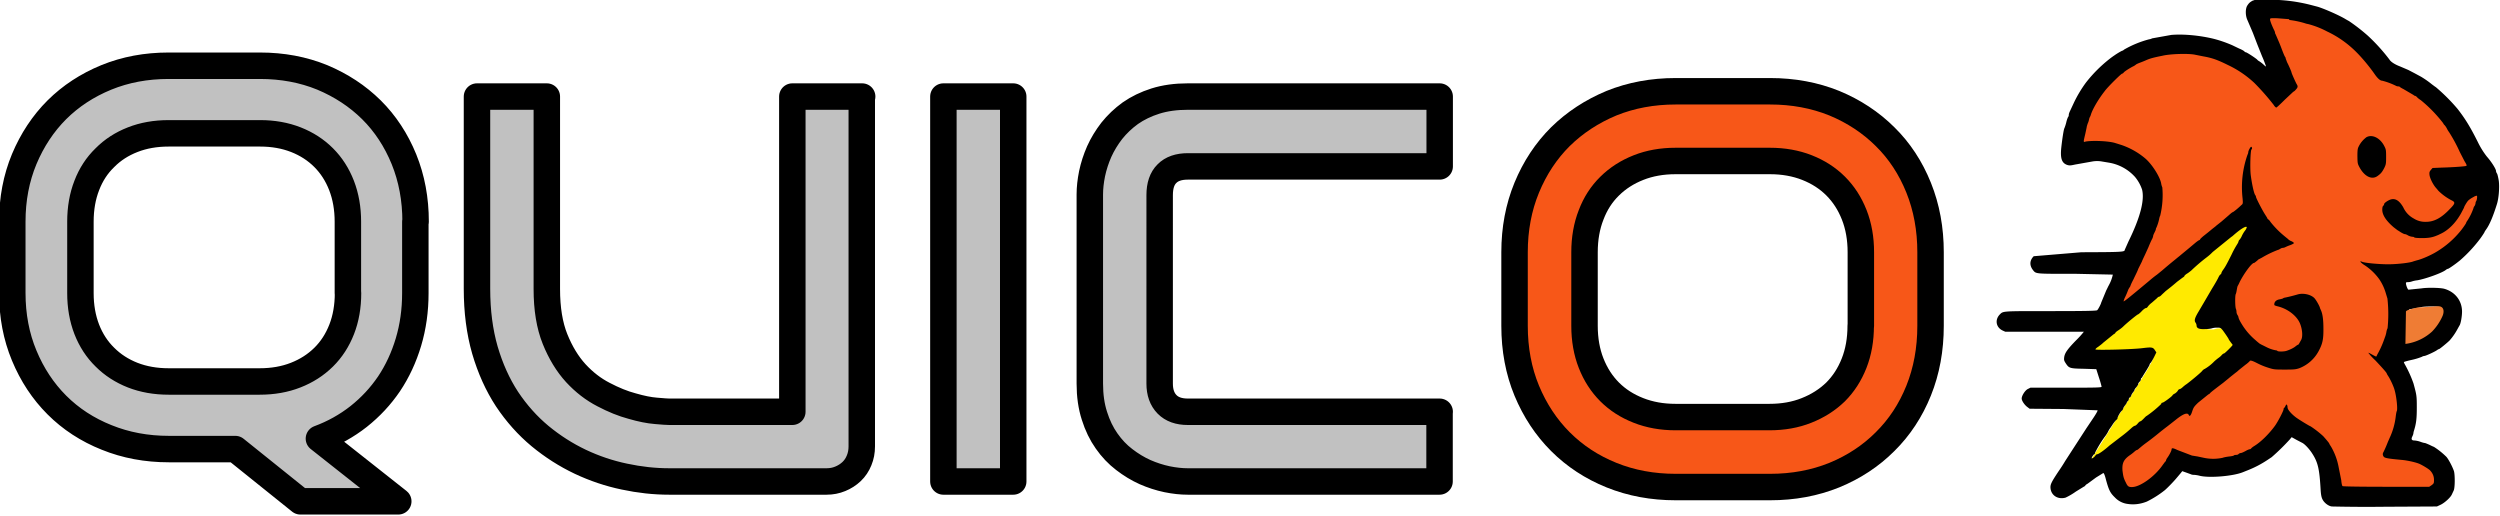 <svg xmlns="http://www.w3.org/2000/svg" width="1890" height="390" stroke="#000" stroke-linecap="round" stroke-linejoin="round" fill="#fff" fill-rule="evenodd"><g fill-rule="nonzero"><path d="M1637.8 214.7l70.7-58 1 1.3-23.6 41.7-18.5 32.5c-2.2 3.7-4.4 6.8-3 11.7 1.3 5.2 4.6 5.2 8.4 5.2 1 .1 2.3-.7 3.5-.8 11.4-1 14.6 1.2 21 15.7-40 33.8-81.4 66-122.8 98.2l-1.7-1.5c1.2-2 2.4-4.2 3.7-6.3l46.4-74c1.7-2.7 3-5.5 4.5-8.3 1.8-4 .1-7-4-6.8-7.5.3-15 1.5-22.4 1.8h-23.7c-.6 0-1-.7-2-1.4l29.2-24 31.3-26c.5-.4 1.2-.6 2-1.2z" stroke="none" fill="#ffea00"/><path d="M1769.4 368l-3.3-18.7c-3.3-13.7-12.5-22.7-24.5-29.3-6-3.2-12-6.6-14.4-14.4-6.3 18-17.7 30.8-35 37.5-17.6 6.8-34.5 4.5-50.4-3.6-4.5 6.2-8.5 13-13.7 18.6-3.7 4-8.8 7-13.7 9.7-5.7 3-10.2.6-11.4-5.8-.4-2.2-.8-4.5-1-6.7 0-3.4.5-6.5 3.6-9l33.4-26.6c2.4-2 5-4 7.7-5.4 2-1 4.8-1.3 8-2 1.5-8.8 10.7-12.4 17.5-18l18.4-15 10-8c10 6.4 20.6 9.2 32 7.3 11.6-2 18.8-9.8 22-20.8a41 41 0 0 0-4.8-32.5c-1.8-3.3-4.6-4.4-8-4l-18.5 3c-2 .4-3.5 2.2-5.8 3.7l13 6c8 4.6 12 15.8 7.6 23.3-3.4 5.7-11.4 9-19 7-15.5-3.7-33.3-22-30.7-40.8 1.6-12 6.4-22.8 18-29l25.6-13.5a72 72 0 0 1-26.5-30.6c-6-13-7.2-26.6-5.4-40.7-.5-.1-1-.2-1.5-.2-1.3 5.3-3.4 10.6-4 16l-.3 23.7c-.1 1.4-1.4 3-2.5 4-13.2 11-26.5 22-39.7 32.8l-43.4 36.2-6.2 4.2 5.3-12.2c8.4-17.2 16.7-34.4 22.6-52.6 5.3-16.6 2.5-31.6-9.7-43.8-8.2-8.3-18.7-13.2-30.7-14l-17.2-1.3 2.5-12.2c2.4-11 8.2-20.7 15.5-28.8 12-13.2 26.8-21.7 45-24.2a79 79 0 0 1 57.8 13.8 103 103 0 0 1 25.9 26.8c4.6-4.3 9.2-8.4 13.7-12.6 1.7-1.6 2.7-3 1.5-6l-19.5-48c-.3-.5-.4-1-.7-2 13-.6 25 1.7 36.5 6a94 94 0 0 1 44.7 36.7c1.6 2.2 4.2 4.4 6.8 5.2a80 80 0 0 1 37.2 22.9c6 6.8 11 14.8 16 22.6 3.8 6.2 6.6 13 10.3 20.4l-22.6.7c-6.2.1-8 2.5-5.6 8.2 3 7 7.8 12.4 14.5 16l4.5 2.3c-3.7 5.8-8.2 10.4-14 13.3-11.4 5.5-22.2-.6-26.3-9.7-2.5-5.6-7.2-7-11.6-4.5-3.8 2.4-4.6 8.3-1.6 13a34 34 0 0 0 38 14c8.3-2.7 15-8 19.2-16.2 1.3-2.5 2-5.3 3.8-7.5 2-2.7 4.6-5 7.5-7.8 3.5 11.3-14 35.3-31 44.8-17 9.5-35.4 10.3-54.4 7.8 15.2 10.5 20.7 25.3 19.4 42.5-.8 11-3.8 21.6-11.2 30 4 5.4 8.8 11.2 12.5 17.5 6.4 10.8 6.6 22.5 2.7 34.2-2 6.3-5 12.5-7.3 18.7-2 5.4-1.2 6.4 4.5 7l17.6 2.4c6 1.7 12.2 3.6 15 10.2 2.2 5 1.3 7.2-4.8 8.8-20.7 0-40.6 0-60.5-.1-1.6 0-3.2-.4-4.8-.7m31.2-263c-.4-.4-.7-.8-1.4-1.8-5.7-5.8-10.5-5.4-14.7 1.7-4.3 7.3-2.5 14.4 1.3 21.3 3.3 6 9 6.6 14.3 1 4.2-6 6-12 2-19 0 0 .1 0 0-.6l-1.7-2.2s.1 0 .1-.6z" stroke-linejoin="miter" stroke-linecap="butt" fill="#f75718" stroke-width="9" stroke="#f75718"/><g stroke="none"><path d="M1703.4.3c-2.5 1.3-3.2 2-4.5 4-1.5 2.5-1.4 7.7.2 11l2.4 5.6 1.7 4 3.3 8.6 3.6 9c1.5 3.3 3 7.6 3 7.7-.1.2-1-.5-2-1.5a24 24 0 0 0-3.1-2.4c-.8-.4-1.4-1-1.4-1 0-.5-8-5.8-8.8-5.8-.4 0-.8-.3-1-.6-.3-.4-2-1.4-4-2.2l-5.2-2.5a94 94 0 0 0-13.8-4.8c-10.5-2.6-23-3.8-32.3-3L1627 29c-.7.4-1.7.7-2.2.7a77 77 0 0 0-19 7.8c-.4.4-1 .8-1.2.8-.5 0-4.5 2.4-6 3.5a62 62 0 0 0-3.6 2.6 105 105 0 0 0-18 18 93 93 0 0 0-9.2 15.4l-2.8 6c-.5 1-1 2.3-1 3s-.2 1.3-.4 1.5c-.2.1-1 2-1.5 4.2a33 33 0 0 1-1.4 4.4c-.5.6-1.7 8.4-2.4 15-.8 8 .5 11.4 4.5 12.8 1.7.5 2.4.5 6-.3l13.5-2.4c2.2-.3 4.2-.3 6.2 0l6 1a34 34 0 0 1 19.6 10.8 30 30 0 0 1 5.3 9.5c2 8-1.3 21-10.3 39.3l-2.8 6.3c0 1.6-2 1.7-32.8 1.8l-36 3c-3 3-3.4 6.7-.7 10.3 2.5 3.2 1.4 3 32.5 3l28 .6a29 29 0 0 1-3 8c-.2.4-.7 1.3-1 2l-1 2-3.8 9.2c0 .6-2 4.7-3 5.7-.3.5-8 .7-35 .7-37.3 0-36-.1-38.7 2.6-3.8 4-2.8 9.6 2 12l2.2 1h29.6 29.8a72 72 0 0 1-5.9 6.5c-6.6 6.8-8.6 9.6-9 13-.2 1.8-.1 2.4 1.3 4.5 2.4 3.6 3 3.8 13.8 4l9.2.3 2 6.3c1.2 3.5 2 6.7 2 7-.2.6-4.2.7-27 .7H1535l-2 1c-2 1-4.6 5-4.6 7.2 0 1.6 2 4.6 4 6.2l2 1.5 25.6.2 25.8 1c.1.5-1.6 3.4-3.8 6.6l-4.7 7-10.5 16.2-5.5 8.5a132 132 0 0 1-5.1 7.9c-5.5 8.3-6.3 10-6 12.8.6 5.5 5.7 8.6 11.4 7a51 51 0 0 0 7.8-4.6l6.5-4c.3 0 .5-.2.5-.4s.8-1 1.8-1.5l6.4-4.7 5.5-3.4c.5.1 1.2 1.7 2 5 2.2 8 3.2 10 6.7 13.4a16 16 0 0 0 9.9 5c4.7.7 9.5.1 14.3-1.8a75 75 0 0 0 13.7-8.7c2.6-2.3 6.7-6.6 8.7-9l3.2-3.8 1.2-1.5 2.8 1 3.6 1.3c.5.3 1.5.5 2.4.5s3 .3 4.4.7c7.3 1.8 25.2.3 32.6-2.7l3.5-1.4a80 80 0 0 0 15.3-8l3-2a164 164 0 0 0 13.6-13.3l1.5-1.8 3.6 2 4.4 2.3c2 1 5.4 4.7 7.5 8 4.4 6.8 5.5 11.7 6.4 27.5.2 3.5.6 5.6 1.3 7 1.2 2.7 4.5 5.3 7.2 5.6a1188 1188 0 0 0 40.7.2l38.7-.2 3-1.4c3-1.5 7.3-5.4 8.3-7.7l1.4-3c1-2 1-11.8.2-14.6-1.2-3.5-4-8.8-5.7-10.8a57 57 0 0 0-9.5-7.6c-.2 0-1.7-.7-3.3-1.5-1.6-.7-3.2-1.4-3.6-1.4s-2-.4-3.5-1a18 18 0 0 0-4.4-.9c-2 0-2.5-1-1.5-3 .5-1 .8-2 .8-2.2a10 10 0 0 1 .4-2c1.8-5.7 2.2-9.4 2.2-17.7 0-8.8-.1-9.4-2.5-18.2a90 90 0 0 0-6.4-14.2c-.6-1-1-2-.8-2 .1-.2 3-1 6.2-1.7a47 47 0 0 0 7.2-2.2c.7-.4 1.6-.7 2-.7 1 0 7.5-3 9.3-4.2.8-.6 1.6-1 1.8-1 .5 0 6.5-5 8-6.5a45 45 0 0 0 5.9-8.5l1.5-2.7c1-1.2 2-7 2-10.6 0-8.2-5.2-15-13.5-17.3-3-.8-12.7-1-17-.3l-10 1c-.8-.3-2.3-4.6-1.8-5.4.1-.2.8-.3 1.5-.3.8 0 2-.2 2.8-.5a21 21 0 0 1 4.2-.9c6-1 18.6-5.5 21.5-7.8a4 4 0 0 1 1.7-.9c.5 0 5.2-3.2 9-6.3a107 107 0 0 0 15.5-16.7c1.8-2.5 3.2-4.7 3.2-5 0-.1.6-1 1.3-2 2.6-3.7 5.2-10 8-19 1.4-4.5 2-12.5 1.4-17.4-.4-2.5-1-5-1.3-5.5-.4-.5-.8-1.5-.8-2 0-1.4-3.2-6.7-7-11a61 61 0 0 1-6.7-10.8c-6-12-9.8-18-15.4-25.2a140 140 0 0 0-16.4-16.4c-1-.6-2.2-1.6-2.8-2a69 69 0 0 0-8.4-5.9l-5-2.7-4.6-2.4-6.3-2.7c-4-1.5-7-3.5-8-5.2a139 139 0 0 0-16.3-18 141 141 0 0 0-14.3-11.1c-.8-.4-2.2-1.2-3-1.7-5.5-3.2-16.7-8-21-9.2l-4.6-1.2a125 125 0 0 0-31-4c-10.3-.2-11-.2-13 .7zm27.3 14.8a66 66 0 0 1 11.9 2.5 12 12 0 0 0 2.4.6 67 67 0 0 1 14.3 5.6 78 78 0 0 1 22.3 15.8c4.6 4.6 10 11.2 13.6 16.4 2.3 3.3 4.2 5 5.7 5a53 53 0 0 1 10.5 3.9c.3.2 1 .4 1.5.4.7 0 1.2.2 1.4.4.2.3 1.4 1 2.8 1.7l7.5 4.4c.4.4 1 .7 1.3.7.2 0 1 .5 1.4 1 .5.6 1.8 1.6 2.8 2.2a105 105 0 0 1 17 17.5c0 .2.5 1 1 1.4.6.6 1.2 1.6 1.6 2.3.3.6 1 2 1.8 3a119 119 0 0 1 8.1 15l3.6 7c1.6 2.6 1.7 3 1.4 3.5-.4.3-8 1-18.4 1.3l-7.2.3-1.3 1.5c-1 1.3-1.2 1.7-1 3.7.3 2.5 2.5 7 4.6 9.5a81 81 0 0 1 2.2 2.6 41 41 0 0 0 9.6 7c3.4 1.6 3.3 2.4-1.7 7.4-6 6.2-11.4 9-17.3 9a16 16 0 0 1-9.3-2.5 18 18 0 0 1-7.9-8.4c-3-5.2-6-7-9.5-6-2.2.7-5 2.7-5 3.5 0 .4-.3 1-.7 1.3-.5.4-.7 1.5-.7 3 0 4 3 8.4 8.6 13.2l3 2.3c.1 0 1.2.7 2.4 1.5 1.2.7 2.5 1.4 3 1.4s1.6.4 2.5 1a9 9 0 0 0 3.2 1c.7 0 1.4.2 1.5.5.2.3 2.7.5 5.8.5 5.2 0 8.2-.6 11.4-2 .6-.2 1.5-.6 2.2-1 6-2.6 11.8-8.2 16-15.8l2.2-4.2c0-.7 2-4 3-5.2.7-.7 1.8-1.5 2.6-2l2.5-1.4c.7-.3 1.4-.5 1.6-.4.5.3 0 3.6-.6 4.2-.2.3-.4 1-.4 1.5a6 6 0 0 1-.7 2c-.4.4-.8 1.2-.8 1.5a43 43 0 0 1-4.6 9.5c-.6.8-1 1.6-1 1.8 0 .4-3 4.7-4.4 6.3a69 69 0 0 1-17.6 15.3c-4.8 3-12 6-15.2 6.7l-2.7.8c-2 1-12 2.2-19 2.2s-18.3-1-20-2c-.6-.2-1-.3-1-.2-.4.3 1.6 2 3.3 3a42 42 0 0 1 11 10.6 37 37 0 0 1 4.7 9.9l1.4 4.6a106 106 0 0 1 .1 22.5c-.3.4-.6 1.4-.8 2.3a21 21 0 0 1-.8 3.4l-1.3 3.6a66 66 0 0 1-4.8 10.4l-.7 1.5c-.2.4-1-.1-4.5-2-1-.6-1.6-.8-1.6-.6a47 47 0 0 0 5.2 5.6c5 5.3 8.7 9.4 8.7 10 0 .2.5 1 1 1.8 1.4 2 4.3 8 5 11 1.4 5 2.3 14 1.6 15.5-.3.6-.6 2.3-.8 4a52 52 0 0 1-4.6 16.3l-1.4 3.2a93 93 0 0 1-3.3 7.6c-.8 1.2-.6 2.5.3 3.6 1 1 4 1.4 13.6 2.3 3.7.3 9.7 1.6 12.6 2.7 2.2.8 7 3.7 8.5 5 2 2 3.2 4.4 3.2 7.4 0 2.5-.1 2.7-1.8 4l-1.8 1.2H1804c-18 0-32.8-.2-33-.5-.4-.2-.8-2-1-4.4l-2-10a48 48 0 0 0-5.7-15.4c-.8-1.2-1.4-2.2-1.4-2.4 0-.3-2.6-3.4-4.6-5.6a74 74 0 0 0-9.5-7.4c-.5 0-8.4-4.8-11-6.7-3.6-2.7-6.4-6-6.4-7.5 0-.8-.2-1.7-.5-2-.3-.5-.5-.4-1 .6-.3.7-.7 1.4-1 1.6-.3.1-.5.6-.5 1 0 1.3-4.4 9.7-6.6 12.7-4.6 6.3-10.8 12.3-15.6 15.2-1 .6-2 1.4-2.3 1.8-.2.3-.7.6-1 .6-.4 0-2 .6-3.3 1.4-1.5.8-3 1.5-3.7 1.5-.4 0-1 .3-1.5.7-.3.4-1 .7-2 .7-.7 0-1.4.2-1.6.4-.1.3-1.7.6-3.5.8s-4 .6-5 1a34 34 0 0 1-14.2 0l-4.7-1-4.3-.7-11-4.2c-3.3-1.6-4.4-1.7-4.4-.4 0 1-1.8 4.4-3.2 6.3-.6.8-1 1.8-1 2 0 .3-.3.8-.7 1l-1.7 2.3c-6 8.8-17 16.6-23 16.8-2.8.1-3.6-.4-5-3.5-1.7-3.2-2-5-2.5-9-.4-5.8 1-8.5 6.2-12a33 33 0 0 0 3.1-2.5c.7-.6 1.4-1 1.6-1 .3 0 .8-.4 1.3-.8a86 86 0 0 1 4.9-4 196 196 0 0 0 10-7.7 225 225 0 0 1 7-5.5l6-4.7c5.4-4.4 9-6 10-3.8.6 1.5 1.6.5 2.6-2.7 1-3 1.4-3.6 4.5-6.6l7.8-6.3c.3 0 .7-.3 1-.6.4-.7 3-2.7 10-8l4.3-3.5c.4-.4 3.7-3 5.2-4.2.3-.2 1.4-1 2.4-2l5-4a21 21 0 0 0 3.3-2.8c.3-.8 2-.3 5.5 1.5a52 52 0 0 0 8.2 3.4c4.4 1.4 4.8 1.5 12.5 1.5 7.3 0 8.4-.1 11.2-1a28 28 0 0 0 14.7-13c3-5.6 3.7-9 3.6-17.2 0-6.4-.6-10.8-1.8-13.5l-.8-1.8c0-1-3-6.4-4.4-7.7-2.8-2.7-8.5-3.8-12.5-2.6a121 121 0 0 1-9.1 2.3c-.8.1-1.7.4-2 .7-.3.2-1.5.5-2.5.7-2.6.4-4.3 2-4 4.3 0 .2 1.2.7 2.6 1 7.3 1.8 14 6.8 16.6 12.5 2 4.5 2.5 10.5 1 13l-1.4 2.5c-.3.6-.7 1-.8 1-.3 0-1 .5-1.7 1-1.3 1.2-4 2.6-7 3.6-2 .7-6.5.7-7 .1-.2-.3-.8-.5-1.4-.5a25 25 0 0 1-6.5-2.2l-3-1.5c-1.3-.6-2.6-1.3-3-1.7a51 51 0 0 1-2.7-2.3 49 49 0 0 1-10.4-12.2c-1.4-2.2-2.4-4.4-2.4-5 0-.4-.4-1.2-.7-1.7-.4-.5-.8-1.6-.8-2.3 0-.8-.2-1.8-.4-2.3-.7-1.2-.8-10-.2-11.2.3-.5.6-2 .8-3.2.2-1.3.5-2.7.7-3 .3-.5 1-1.8 1.5-3 3-6 9-14.4 10.8-14.4.3 0 1-.6 2-1.4s1.6-1.5 1.8-1.5 1-.5 2-1a77 77 0 0 1 12.4-6c.3 0 1-.4 1.5-.7.6-.4 1.4-.8 2-.8.4 0 1.2-.2 1.7-.4.4-.2 2-1 3.8-1.6 1.7-.6 3-1.4 3-1.6.1-.2-.8-1-2-1.5a7 7 0 0 1-2.4-1.5c-.1-.2-1.6-1.3-3-2.5a68 68 0 0 1-10.3-10.5c-.6-1-1.4-1.8-1.8-2-.3-.2-.6-.6-.6-.8s-1-1.7-2-3.3c-2-3.2-6.6-12-6.6-13 0-.4-.2-.8-.4-1-1-1-2.5-7.7-3.5-15-.7-5-.3-19 .5-19.7.7-.3.5-2-.2-2-.5-.2-2.2 3-2.2 4 0 .3-.2 1.3-.6 2a74 74 0 0 0-3.7 33.1c.3 3.7.3 4-1 5-2 2-6 5.3-6.5 5.3-.2 0-1.5 1-2.8 2.2l-5.8 5-3.8 3c-.2.3-1.7 1.4-3.2 2.6-1.4 1.2-4 3.3-5.8 4.7s-3.2 2.8-3.2 3c0 .3-.4.6-.8.7-.5.2-1.6 1-2.6 1.8l-5 4.2a921 921 0 0 1-5.2 4.3l-2.4 2c-.3.2-1.5 1.2-2.7 2.2a355 355 0 0 0-10.3 8.6c-1.3 1-3 2.5-4 3.2a72 72 0 0 0-4.9 3.9c-16.5 13.8-19.8 16.4-20 16a16 16 0 0 1 1.3-3.4 58 58 0 0 0 2-4.7c.3-1 1-2 1.3-2.5.3-.3.6-1 .6-1 0-.3 1-2.6 2.4-5.2 1.2-2.7 3-6 3.5-7.7l1.8-3.6 1-2c.2-.7 1.3-3 2.4-5.3l2.5-5.5c1-2.5 2.2-5.2 3-6.6.3-.7.6-1.7.6-2 0-.4.5-1.5 1-2.5s1-2 1-2.4c0-.3.2-1 .5-1.4a36 36 0 0 0 2-6.3c.2-1.2.6-2.4.8-2.6a66 66 0 0 0 1.6-21.5c-.2-.3-.6-1.5-.8-2.6-.7-5-7-15-12.3-19.4a56 56 0 0 0-17.8-10l-4.8-1.5c-5.2-1.6-18-2-22.7-1-1.3.3-1.3.3.2-6l1-4.7c.1-1 .5-2 .8-3 .4-.8.8-2 1-3s.5-1.7.7-2 .5-1 .7-1.7c1.2-4 5.5-11.5 10.6-18 2.2-3 12.3-13 13-13 .2 0 1-.4 1.3-1 1-1 4.2-3 6.8-4.4a10 10 0 0 0 2.4-1.5c.2-.2 1.4-.8 3-1.4a82 82 0 0 0 4-1.6c3.2-1.4 4.7-2 13.2-3.7 6-1.4 19.7-1.8 24.6-.7l6 1.2c6.8 1.2 10.7 2.6 18.4 6.4a78 78 0 0 1 20.3 13.7 182 182 0 0 1 14.6 16.6c.7 1.2 1.6 2 2 2 .3 0 3.2-2.7 6.5-6l6.4-6c.3 0 1.2-.7 2-1.7 1.4-1.5 1.5-2.4.6-3.8-.5-.7-4-8.4-4-9 0-.4-1.7-4.5-3.4-7.8l-1-2.7c0-.4-.2-1-.4-1.2-.4-.4-1.5-3-3.2-7.6l-1.2-3-2.8-6.5c-.3-.5-.5-1-.5-1.4s-.4-1.4-1-2.5c-2-4.3-3-7.2-2.7-7.8.2-.6 1.2-.6 5.4-.5l9 .7zm-32.3 157c0 .4-.4 1.2-.8 1.8a22 22 0 0 0-3 5c-.5 1-1.3 2.2-1.7 2.5-.3.3-.6 1-.6 1.2 0 .4-.6 1.5-1.2 2.4a70 70 0 0 0-4.1 7.6c-4 8-5 9.6-6.4 11.5-.7 1-1.2 2-1.2 2.3s-.4 1-1 1.3c-.4.4-1 1.4-1.4 2.3s-2.4 4.5-4.6 8l-5.6 9.6-4.7 8c-3 5-3.4 6.8-2.2 8.4.4.6.7 1.5.7 2 0 2 1.6 3 6.2 2.8 2.2 0 4.7-.3 5.4-.6a14 14 0 0 1 4-.5c2.4 0 2.6.1 4.2 2 1.7 2.3 4.6 6.5 4.6 7 0 .1.7 1 1.4 2l1.5 2c0 .6-6 6.5-6.5 6.5-.4 0-1 .5-1.6 1-.4.6-1.6 1.7-2.5 2.3a39 39 0 0 0-3.3 2.7 33 33 0 0 1-7.4 5.8c-.3 0-1.3.8-2 1.7-1.5 1.7-10.4 9-12 10-.5.3-1.6 1.2-2.5 2-.8.8-2 1.5-2.3 1.5-.5 0-1 .5-1.4 1.2-.3.6-1.3 1.5-2 2-1 .5-1.8 1-2 1.5-.6 1-6.7 5.5-7.5 5.5-.5 0-1 .3-1 1a85 85 0 0 1-11.1 9.1c-.3 0-1.2 1-2.2 2s-2 2-2.5 2c-.3 0-1.3.8-2 1.7s-1.8 1.7-2.2 1.7-1.4.7-2.3 1.5a99 99 0 0 1-8.6 7.1l-8.2 6.3c-4 3.6-8.3 6.6-9.3 6.6-.5 0-1 .5-1.4 1-.5 1-2.8 2.7-2.8 2 0-.6 1.5-3 2-3 .3 0 .5-.4.5-1a85 85 0 0 1 8-13c.5-.6 1.3-2 1.8-2.8.4-1 1-1.8 1-2 .1-.1 1.3-1.7 2.5-3.6 1.3-2 2.7-3.5 3-3.7s.7-.6.7-1c0-1 2-4.7 3.3-5.8.5-.4 1-1.2 1-1.5 0-.4.6-1.5 1.4-2.5s1.4-2 1.4-2.3.4-.7.8-1c.3-.3.7-1 .7-1.5s.3-1 .7-1.2c.4-.1.8-.7 1-1.2.1-.6.8-1.8 1.4-2.6.7-.8 1.2-1.7 1.2-2 0-.2.6-1.2 1.4-2 .8-1 1.4-2 1.4-2.4 0-.5.5-1.2 1-1.7.5-.4 1-1.2 1-1.7s.1-1 .3-1 .8-.8 1.3-1.8l3-4.8c1-1.7 2-3.3 2-3.7 0-.3.3-.8.7-1.2.4-.3 1.6-2.3 2.6-4.3l1.8-3.7-1-1.5c-1.5-2.4-2.3-2.6-9.5-1.7-7.8 1-35 1.6-35.5 1-.2-.3.7-1.2 2-2 1.3-1 3-2.2 3.7-3l8-6.5c.8-.3 1.3-1 1.3-1 0-.3 1-1.2 2.3-2 1.2-.8 2.8-2 3.5-2.7 2.8-2.8 10.8-9.3 11.3-9.3.2 0 1.5-1 2.8-2.4s2.7-2.4 3.2-2.4 1-.4 1.4-1c.3-.5 1.6-2 3-3l3.8-3.3c.6-.7 1.4-1.3 1.8-1.3s1.3-.7 2-1.5l3-2.8a169 169 0 0 0 8.6-7l4-3c.8-.5 1.5-1 1.5-1.3s1-1.3 2.6-2.2c1.4-1 2.6-2 2.6-2a136 136 0 0 1 11.7-10 38 38 0 0 0 4.5-4L1687 179c.2 0 1-.7 2-1.6 5.8-5 9.6-7 9.6-5.4zm146.3 60.6c1 1 1.3 4.2.3 6l-1.8 3.4c-1 2.3-4.4 5.8-7 7.5a32 32 0 0 1-10.9 5c-.5 0-1.5.3-2.2.7-2 1-3 .5-2.7-1.7.2-1 .5-5.7.7-10.8l.3-9 4.2-.6 5-1c.5-.3 3.6-.5 7-.5 5.4 0 6 .1 7 1zm-56-128.7a19 19 0 0 0-5.5 6.7c-.8 1.5-1 2.7-1 7.4.1 5.3.1 5.6 1.6 8.4 3.8 7 9.4 9.7 13.7 6.5 2.5-1.8 3.3-2.8 5-6 1.3-2.7 1.4-3.2 1.4-8.4 0-5-.1-5.7-1.3-8-3.2-6.5-9.6-9.5-14-6.6z" fill="#000"/><path d="M1827.6 232.5l16-1c4.7.3 4 5 3 7.3a40 40 0 0 1-8 11.9 37 37 0 0 1-20.1 9.3l.4-24.4c.1-1.3 5.5-2.2 8.8-3.2z" fill="#ef7c34"/></g></g><g stroke-linejoin="miter" stroke-width="20"><path d="M314 167.6v54q0 19.6-5.2 37-5.2 17.4-14.7 31.6-9.5 14-23 24.7-13.5 10.6-30 16.7l60 47.4h-74l-49.2-39.5h-50.3q-25.3 0-47-8.8Q58.8 322 43 306.2q-15.7-15.7-24.7-37.4-9-21.6-9-47.3v-54q0-25.5 9-47.2Q27.4 98.6 43 83q15.7-15.6 37.4-24.5 21.6-8.8 47-8.8h69.2q25.4 0 47 8.8 21.5 9 37.2 24.5 15.7 15.6 24.6 37.4 8.8 21.7 8.8 47.2zm-51 54v-54q0-15-4.8-27.4-4.8-12.3-13.5-21-8.8-8.8-21-13.6-12.3-4.8-27-4.8h-69.2q-15 0-27.2 4.8-12.3 4.8-21 13.6-9 8.7-13.7 21-4.8 12.3-4.8 27.4v54q0 15 4.8 27.4 4.8 12.3 13.7 21 8.8 8.8 21 13.6 12.3 4.8 27.2 4.8h68.8q15 0 27.2-4.8 12.3-4.8 21.2-13.6 8.8-8.7 13.6-21 4.8-12.3 4.8-27.4zM651.5 73v264.5q0 5.7-2 10.5-2 5-5.7 8.5-3.7 3.5-8.6 5.5-4.8 2-10.3 2H506q-16.8 0-34-3.7-17.2-3.6-33.3-11.2-16.2-7.7-30.4-19.4-14.2-11.8-25-28-10.6-16.2-16.7-37-6-20.8-6-46.4V73h52.8v145.5q0 22.4 6.2 37.8 6.2 15.4 15.7 25.8 9.5 10.3 21 16.2 11.4 6 21.6 8.7 10.3 3 18 3.6 7.8.7 10.2.7H599V73h52.8zM766 73v291h-52.8V73H766zm322.3 238.3V364H898q-7.3 0-15.7-1.7-8.5-1.8-16.7-5.4-8.2-3.7-15.7-9.5-7.5-5.7-13.3-14-5.8-8.2-9.2-19-3.5-10.8-3.5-24.4V147q0-7.3 1.7-15.7 1.8-8.5 5.4-16.7 3.7-8.2 9.5-15.7 6-7.5 14-13.3 8.3-5.8 19-9.2Q884.3 73 898 73h190.4v52.8H898q-10.4 0-15.8 5.5-5.5 5.4-5.5 16.2V290q0 10 5.6 15.7 5.5 5.6 15.7 5.6h190.4z" fill="#c1c1c1"/><path d="M1459.5 190.7v55.6q0 26.6-9 49-9 22.4-25.4 38.6-16.2 16.2-38.4 25.3-22.3 9-48.5 9h-71.4q-26.2 0-48.5-9-22.3-9-38.6-25.3-16.2-16.2-25.5-38.6-9.2-22.3-9.2-49v-55.6q0-26.4 9.2-48.8 9.3-22.5 25.5-38.6 16.3-16 38.6-25.3 22.3-9 48.5-9h71.4q26.2 0 48.5 9 22.2 9.2 38.4 25.3 16.3 16 25.4 38.6 9 22.4 9 48.8zm-52.7 55.6v-55.6q0-15.6-5-28.3-5-12.7-14-21.7-9-9-21.7-14-12.7-5-28-5h-71.4q-15.4 0-28 5-12.7 5-21.8 14-9.2 9-14 21.7-5 12.7-5 28.3v55.6q0 15.6 5 28.3 5 12.7 14 21.7 9 9 21.8 14 12.7 5 28 5h71q15.5 0 28-5 12.7-5 22-14 9-9 14-21.7 5-12.7 5-28.3z" fill="#f75718"/></g></svg>